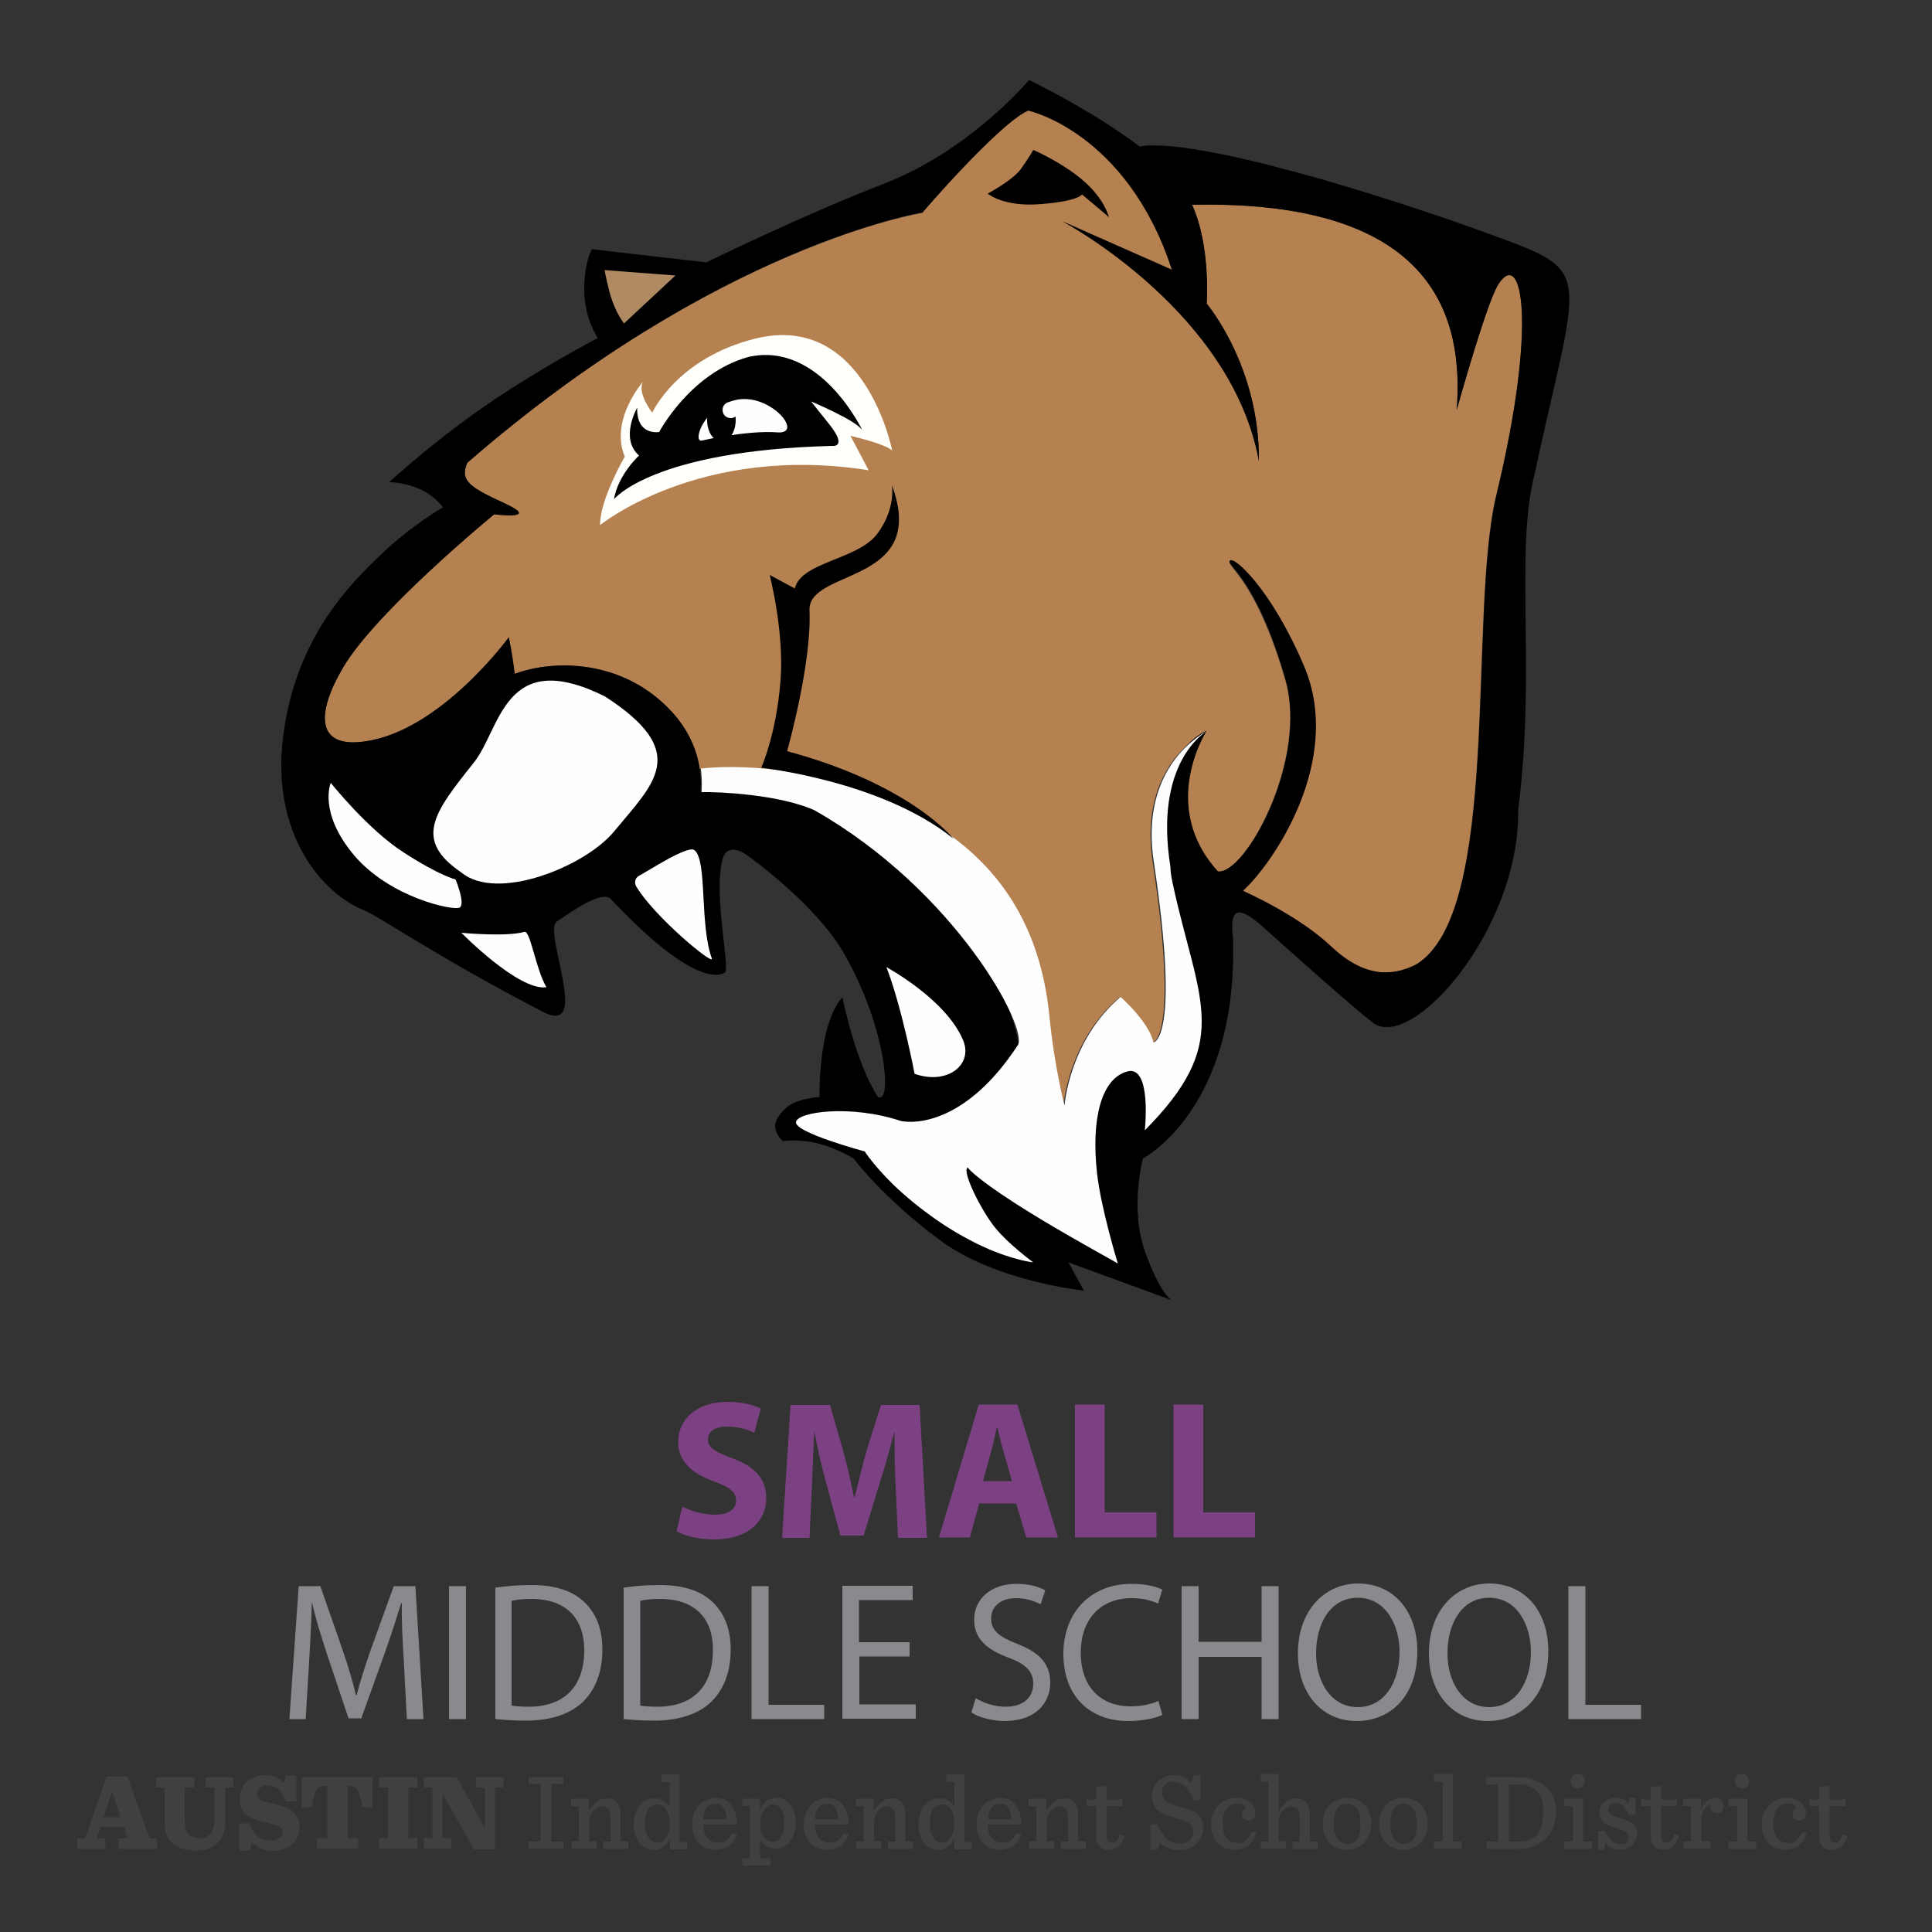 <?xml version="1.0" encoding="utf-8"?>
<!-- Generator: Adobe Illustrator 22.0.1, SVG Export Plug-In . SVG Version: 6.00 Build 0)  -->
<svg version="1.1" id="Layer_1" xmlns="http://www.w3.org/2000/svg" xmlns:xlink="http://www.w3.org/1999/xlink" x="0px" y="0px"
	 viewBox="0 0 500 500" style="enable-background:new 0 0 500 500;" xml:space="preserve">
<rect x="0" y="0" width="500" height="500" fill="#333333" stroke="none"/>
<style type="text/css">
	.st0{fill:#B68150;}
	.st1{fill-rule:evenodd;clip-rule:evenodd;fill:#B08A63;}
	.st2{fill:#FFFFFB;}
	.st3{fill:#FEFEFE;}
	.st4{fill-rule:evenodd;clip-rule:evenodd;fill:#FEFEFE;}
	.st5{fill-rule:evenodd;clip-rule:evenodd;}
	.st6{fill:#7C4182;}
	.st7{fill:#898A8D;}
	.st8{fill:#404041;}
</style>
<g>
	<path class="st0" d="M387.7,73.7c-3.2,5.1-10.7,32.4-10.7,32.4c1.7-22.7-4.5-54.5-68.5-53.1c4.8,10.6,3.8,25.6,3.8,25.6
		s13.7,16.2,13.5,40.7c-7-38.3-49.5-61.3-50.8-62l28.3,12.6C291.5,34.1,274.1,25,266,28.7c-8.2,3.7-27.3,26.4-27.3,26.4
		s-53,8.4-117.8,64.7c-2,4.8,1,6.5,10,10.6c9.1,4.2-3,2.7-3,2.7s-30.6,25-39.2,39.8c-6.5,11.1-7.4,20.8,5.6,19
		c19.7-2.7,37.4-27,37.4-27s0,0,0,0.1c0,0,0,0.1,0,0.1c0,0,0,0,0,0c0.2,0.8,1,4.5,1.5,9.3c10.2-3.8,27.3-3.6,39.5,8.6
		c5.5,5.5,7.7,11.3,8.4,16.1l0-0.1c0,0,30.1-4.1,60.1,14.3c14.2,8.8,27.4,23.3,30.1,49.9c1.3,13.2,3.9,23,3.9,23s1.2-16.8,14.5-28.1
		c0,0,7.4,6.5,8.5,11.8c0,0,7.1-0.5,0.1-46.8c-2.6-17.1,4.5-26.5,9.5-30.8c2.4-2.3,4.4-3.1,4.4-3.1s-12.6,19.4,2.9,36.4
		c7,0.9,23.5-28.9,17.5-49.7c-7.5-25.8-15.2-29.3-14.4-30.7c0.8-1.3,10.6,6.9,19.2,27.3c10.3,24.3-8,51-15.8,58.1
		c-0.3,0,13.7,5.9,22.9,14.5c8.4,7.9,15.6,7.8,21.9,4.6c22.3-13.5,13.4-90.5,20.8-121.5C398,83.7,393.9,63.8,387.7,73.7z"/>
	<path d="M387.5,61.3c-31.2-11.5-78.5-25.8-92.6-23.4c-12.5-9.5-28.6-17.2-28.6-17.2s-14.9,18-37.4,26.8
		c-20.6,7.9-46.1,20.4-46.1,20.4l-29.6-3.4c0,0-2,3.1-2,10.5c0,7.4,3.5,12.5,3.5,12.5s-10.3,5.3-23.1,13.5
		c-17.3,11.1-30.9,23.8-30.9,23.8s3.3-0.1,7.3,1.5c4.8,2,6.6,5,6.6,5s-8.3,4.8-16,12.2c-7.7,7.4-22,21.2-25.3,46.9
		c-3.3,25.7,10.4,41.1,21,45.2c3.5,1.4,19.6,12.5,46.3,26.3c12.5,6.4-0.2-20.9,3.5-23.4s11.7-8.3,14-5.8c19.2,20.4,27,20.5,29.5,19
		c1.5-0.9-3.2-20.5-0.5-29.7c0.6-2.1,2.8-3.1,6.2-0.7c7.3,5.2,19.3,15.6,24.7,24.7c11,18.8,12.8,38.2,9.7,38c-0.1,0-0.3,0-0.4,0
		c-5.8-8.6-9.3-25.9-9.3-25.9c-6.4,7.2-5.9,25.8-5.9,25.8c-7.1,0.7-8.8,2.6-10.5,4.9c-2.7,3.4,1,6.5,1,6.5s4.3-0.6,9,0.6
		c4.6,1.1,9.3,3.9,9.3,3.9s7.3,9.9,22,20.9c14.6,11,37.6,13.3,37.6,13.3l-4-7.3l26.8,9.8c-0.6-0.3-3.1-2.1-6.8-12.1
		c-4.3-11.6-0.7-24.6-0.7-24.6s24.7-12.8,23.3-57.1c-1.2-9.3,2.6-7.6,9-1.7c0,0,0,0,0,0c8.6,7.7,20.8,18.6,27.1,23.6
		c9.9,7.9,38.2-23.9,37.7-55.1c0,0,0,0,0,0c4.5-34.6-0.6-65,3.8-84.8C408.5,69.9,413,70.7,387.5,61.3z M300.5,62.4
		C300.5,62.4,300.4,62.3,300.5,62.4C300.5,62.5,300.5,62.5,300.5,62.4z M296.1,280.2c-0.9-2.3-1.7-4.1-5.6-4.1
		c-8.6,2.7-15.5,27.5-15.4,27.7c-0.5-0.2-10.5-28.8-11.6-34.4c-6-32.5-57.8-69.1-72.8-66.7c-3,0.5-6.1,1.3-9.4,2.4v0
		c0.4-5.2-0.4-14-8.6-22.1c-12.2-12.2-29.3-12.4-39.5-8.6c0,0,0,0,0,0c-0.6-4.7-1.3-8.4-1.5-9.3c0,0,0,0,0,0c0,0,0-0.1,0-0.1
		c0,0,0-0.1,0-0.1s-17.7,24.4-37.4,27c-13,1.8-12.1-7.9-5.6-19c8.6-14.7,39.2-39.8,39.2-39.8s12.1,1.6,3-2.7c-9-4.2-12-5.8-10-10.6
		C185.7,63.4,238.7,55,238.7,55s19.6-22.7,27.3-26.4c0,0,25.5,5.4,37.3,41.2L275,57.3c1.3,0.7,43.8,23.7,50.8,62
		c0.2-24.6-13.5-40.7-13.5-40.7s1.1-15-3.8-25.6c64-1.4,70.2,30.4,68.5,53.1c0,0,7.6-27.3,10.7-32.4c6.2-9.9,10.3,10-0.4,54.4
		c-7.4,31,1.5,108-20.8,121.5c-6.3,3.2-13.5,3.3-21.9-4.6c-9.1-8.6-23.2-14.5-22.9-14.5c7.8-7.1,26.1-33.7,15.8-58.1
		c-8.7-20.4-18.4-28.7-19.2-27.3c-0.8,1.3,7,4.8,14.4,30.7c6,20.8-10.4,50.6-17.5,49.7c-15.5-17-2.9-36.4-2.9-36.4
		s-10.5,4-11.1,20.5c-0.5,14.1,9.8,48.7,9.1,52.2c-3.3,17.5-14.1,30.7-14.1,30.7S297,285.3,296.1,280.2z"/>
	<path class="st1" d="M156.5,69.9l18.3,1.4l-13.3,12.4c0,0-2.3-2.8-3.7-7.9C156.5,70.7,156.5,69.9,156.5,69.9z"/>
	<path d="M255.6,50.1c0,0,6.5-3.4,8.7-6.5c2.2-3.1,3.1-4.8,3.1-4.8s7.3,3.1,12.9,7.9c5.6,4.8,6.7,9.5,6.7,9.5l-7-5.9
		c0,0-0.6,1.7-10.4,2.5C259.8,53.7,255.6,50.1,255.6,50.1z"/>
	<path class="st2" d="M155.3,135.9c0,0,25.8-21.1,69.5-14.2l-4.7-8.9c0,0,8.9,2,10.8,3.8c0,0-7-35.9-35.3-29
		c-20.4,5-26.8,19.2-26.8,19.2s-4-5.1-2.4-8c0,0-8.7,9.9-4.7,19.4C161.6,118.3,155.2,129.4,155.3,135.9z"/>
	<path d="M158.9,129.2c0,0,9.9-12.6,56.4-13.8c0,0,4.2,0.6-0.6-5.5c-4.8-6-4.8-6-4.8-6s11.8,4.9,13.3,7.5c0,0-11-23.3-29.6-19
		c-15,4.2-23,19.4-23,19.4s-5.9,1.1-5.7-6.3c0,0-4.6,8,0.5,12.4C165.3,117.9,159.9,123,158.9,129.2z"/>
	<path class="st3" d="M181.7,114c0,0,11.7-2.7,19.5-2.1c6.9,0.5-1.5-9.9-10.2-8.5C182,105,179.1,114.7,181.7,114z"/>
	<path class="st4" d="M119.4,241.4c0,0,11.3,1.1,16.2-0.2c1.6-0.9,2.9,9.2,5.8,14.3C134.2,256.5,119.4,241.4,119.4,241.4z"/>
	<path class="st4" d="M164.6,229.3c-0.5-0.9-0.2-2.1,0.7-2.6c2.6-1.4,12.7-8,14.4-6.7c3.4,2.6,1.3,19,4.5,28
		C185.1,250.3,169.2,237.2,164.6,229.3z"/>
	<path class="st4" d="M236.7,277.9c0,0-3.3-17.3-7.3-27.6c0,0,15.3,8.2,19.8,18.8C252,275.5,245.2,280.9,236.7,277.9z"/>
	<path class="st3" d="M104.6,220.7c-9.3-5.9-19-18.1-19-18.1s-3.3,7.6,6,18.7c9.3,11,25.6,14.4,27.3,13.6c1.7-0.8-1-7.3-1-7.3
		S113.9,226.7,104.6,220.7z"/>
	<path class="st3" d="M303.5,228.7c3.4,15.7,7.5,26.1,7.5,35.6c0,8.9-3.6,17-14.7,28.2c0-0.1,1.8-17-4.6-15.2
		c-6.8,1.9-9.3,12.5-7.8,26.2c1,9.2,5.4,23.5,5.4,23.5s-0.7-0.4-1.9-1.1c-4.5-2.5-16-8.9-24.7-14.5c-11-7.1-12.3-9.3-12.3-9.3
		s-0.1,0.1-0.2,0.4c-0.7,1.6,3.6,10.6,7.4,15.3c3.4,4.2,9.8,8.9,9.8,8.9s-5-0.5-12.6-3.9c-3.5-1.6-7.6-3.8-12-6.8
		c-4.9-3.4-8.7-6.6-11.6-9.4c-5.2-5.1-7.4-8.6-7.4-8.6l0,0c-0.3-0.1-17.8-4.8-17.8-7.5c0-2.8,14.3-4.7,27.1-0.4
		c4.3,0.9,17.4,0.1,30.3-19.6c2.9-4.1-15.9-39.9-52.6-60.8c-9.1-4.1-24.8-4.8-28.9-4.7h-0.3l0-0.8c0.1-1.5,0-3.3-0.2-5.2l0-0.1
		c0,0,30.1-4.1,60.1,14.3c14.2,8.8,27.5,23.3,30.1,49.9c1.3,13.2,3.9,23,3.9,23s1.2-16.8,14.5-28.1c0,0,7.4,6.5,8.5,11.8
		c0,0,7.1-0.5,0.1-46.8c-2.6-17.1,4.5-26.5,9.5-30.8c2.3-2,4.1-3,4.4-3.1c-0.7,0.4-13.9,8.3-9.6,35.2
		C302.9,225.8,303.2,227.2,303.5,228.7L303.5,228.7z"/>
	<path class="st4" d="M122.6,197.4c7.1-8.9,7.8-30.1,33.9-17.2c22.5,14.5,12.7,22.5,2.4,35c-7.4,9-30.2,18.3-39.5,10.6
		C106.9,217.3,112.3,210.3,122.6,197.4z"/>
	<path class="st5" d="M199.2,148.8c0,0,3.8,14.8,2.8,27.3c-1.1,14.1-5,22.6-5,22.6s31.4,3.4,49.8,18.4c0,0-11.1-14.1-43.1-22.7
		c0,0,6.4-22.6,5.8-36.4c-0.5-11,31-6.5,21.3-32.5c0,0,1.2,6-3.8,12.7c-5.1,6.7-19.7,7.2-21.3,14.1L199.2,148.8z"/>
	<path d="M190.4,108.7c0,3.1-1.7,5.6-3.7,5.6s-3.7-2.5-3.7-5.6c0-3.1,1.7-5.6,3.7-5.6S190.4,105.6,190.4,108.7z"/>
	<path class="st3" d="M191.2,106.1c0,1.2-0.9,2.1-2.1,2.1s-2.1-0.9-2.1-2.1c0-1.2,0.9-2.1,2.1-2.1S191.2,104.9,191.2,106.1z"/>
</g>
<g>
	<g>
		<path class="st6" d="M176.6,389.9c2.1,1.1,5.2,2.1,8.5,2.1c3.5,0,5.4-1.5,5.4-3.7c0-2.1-1.6-3.4-5.7-4.9c-5.6-2-9.3-5.2-9.3-10.2
			c0-5.9,4.8-10.4,12.8-10.4c3.8,0,6.6,0.8,8.6,1.7l-1.7,6.3c-1.4-0.7-3.8-1.6-7.1-1.6c-3.3,0-4.9,1.5-4.9,3.3
			c0,2.2,1.9,3.2,6.3,4.9c6,2.2,8.8,5.4,8.8,10.3c0,5.8-4.4,10.7-13.6,10.7c-3.9,0-7.7-1-9.6-2.1L176.6,389.9z"/>
		<path class="st6" d="M231.8,384.8c-0.2-4.1-0.3-9.1-0.3-14.1h-0.1c-1.1,4.4-2.5,9.3-3.8,13.3l-4.1,13.4h-6l-3.6-13.3
			c-1.1-4-2.3-8.9-3.1-13.4h-0.1c-0.2,4.6-0.4,10-0.6,14.2l-0.6,13.1h-7.1l2.2-34.4h10.2l3.3,11.5c1.1,4,2.1,8.3,2.9,12.3h0.2
			c1-4,2.1-8.5,3.2-12.4l3.6-11.4h10l1.9,34.4h-7.5L231.8,384.8z"/>
		<path class="st6" d="M253.4,389.1l-2.4,8.8H243l10.3-34.4h10l10.5,34.4h-8.2l-2.6-8.8H253.4z M261.9,383.3l-2.1-7.3
			c-0.6-2-1.2-4.6-1.7-6.6H258c-0.5,2-1,4.6-1.6,6.6l-2,7.3H261.9z"/>
		<path class="st6" d="M278.2,363.5h7.7v27.9h13.4v6.5h-21.1V363.5z"/>
		<path class="st6" d="M303.7,363.5h7.7v27.9h13.4v6.5h-21.1V363.5z"/>
	</g>
	<g>
		<path class="st7" d="M104.5,429.8c-0.3-4.8-0.6-10.6-0.5-14.9h-0.2c-1.2,4-2.6,8.3-4.3,13.1l-6,16.7h-3.3l-5.5-16.4
			c-1.6-4.9-3-9.3-3.9-13.4h-0.1c-0.1,4.3-0.4,10.1-0.7,15.2l-0.9,14.8h-4.2l2.4-34.4h5.6l5.8,16.6c1.4,4.2,2.6,8,3.4,11.6h0.2
			c0.9-3.5,2.1-7.3,3.6-11.6l6-16.6h5.6l2.1,34.4h-4.3L104.5,429.8z"/>
		<path class="st7" d="M120.6,410.5v34.4h-4.4v-34.4H120.6z"/>
		<path class="st7" d="M128.1,410.9c2.7-0.4,5.8-0.7,9.3-0.7c6.3,0,10.7,1.5,13.7,4.3c3,2.8,4.8,6.8,4.8,12.4
			c0,5.6-1.7,10.2-4.9,13.4c-3.2,3.2-8.4,5-14.9,5c-3.1,0-5.7-0.2-7.9-0.4V410.9z M132.4,441.4c1.1,0.2,2.7,0.3,4.4,0.3
			c9.3,0,14.4-5.3,14.4-14.6c0-8.1-4.5-13.3-13.7-13.3c-2.3,0-4,0.2-5.1,0.5V441.4z"/>
		<path class="st7" d="M161.3,410.9c2.7-0.4,5.8-0.7,9.3-0.7c6.3,0,10.7,1.5,13.7,4.3c3,2.8,4.8,6.8,4.8,12.4
			c0,5.6-1.7,10.2-4.9,13.4c-3.2,3.2-8.4,5-14.9,5c-3.1,0-5.7-0.2-7.9-0.4V410.9z M165.7,441.4c1.1,0.2,2.7,0.3,4.4,0.3
			c9.3,0,14.4-5.3,14.4-14.6c0.1-8.1-4.5-13.3-13.7-13.3c-2.3,0-4,0.2-5.1,0.5V441.4z"/>
		<path class="st7" d="M194.5,410.5h4.4v30.7h14.4v3.7h-18.8V410.5z"/>
		<path class="st7" d="M235.5,428.7h-13.1v12.4H237v3.7h-19v-34.4h18.2v3.7h-13.9v10.9h13.1V428.7z"/>
		<path class="st7" d="M252.5,439.5c2,1.2,4.8,2.2,7.8,2.2c4.5,0,7.1-2.4,7.1-5.9c0-3.2-1.8-5.1-6.4-6.8c-5.5-2-8.9-4.9-8.9-9.8
			c0-5.4,4.4-9.3,10.9-9.3c3.5,0,6,0.8,7.5,1.7l-1.2,3.6c-1.1-0.6-3.4-1.6-6.4-1.6c-4.6,0-6.4,2.8-6.4,5.2c0,3.2,2.1,4.8,6.7,6.6
			c5.7,2.2,8.6,5.1,8.6,10.1c0,5.3-3.9,9.9-11.8,9.9c-3.3,0-6.8-1-8.6-2.2L252.5,439.5z"/>
		<path class="st7" d="M300.8,443.8c-1.6,0.8-4.8,1.6-8.9,1.6c-9.5,0-16.7-6.1-16.7-17.4c0-10.8,7.2-18.1,17.6-18.1
			c4.2,0,6.9,0.9,8,1.5l-1.1,3.6c-1.7-0.8-4-1.4-6.8-1.4c-7.9,0-13.2,5.2-13.2,14.2c0,8.4,4.8,13.8,13,13.8c2.7,0,5.4-0.6,7.1-1.4
			L300.8,443.8z"/>
		<path class="st7" d="M310.2,410.5v14.4h16.3v-14.4h4.4v34.4h-4.4v-16.1h-16.3v16.1h-4.4v-34.4H310.2z"/>
		<path class="st7" d="M366.8,427.3c0,11.8-7.1,18.1-15.7,18.1c-8.9,0-15.2-7-15.2-17.5c0-10.9,6.7-18.1,15.7-18.1
			C360.8,409.9,366.8,417.1,366.8,427.3z M340.6,427.9c0,7.4,3.9,13.9,10.8,13.9c6.9,0,10.8-6.5,10.8-14.3c0-6.8-3.5-14-10.8-14
			C344.2,413.5,340.6,420.3,340.6,427.9z"/>
		<path class="st7" d="M400.7,427.3c0,11.8-7.1,18.1-15.7,18.1c-8.9,0-15.2-7-15.2-17.5c0-10.9,6.7-18.1,15.7-18.1
			C394.8,409.9,400.7,417.1,400.7,427.3z M374.6,427.9c0,7.4,3.9,13.9,10.8,13.9c6.9,0,10.8-6.5,10.8-14.3c0-6.8-3.5-14-10.8-14
			C378.2,413.5,374.6,420.3,374.6,427.9z"/>
		<path class="st7" d="M405.9,410.5h4.4v30.7h14.4v3.7h-18.8V410.5z"/>
	</g>
	<path class="st8" d="M32.1,472.8H26l-1,3h2.3v2.7h-7.3v-2.7h2l5.6-16H33l5.7,16h2v2.7h-10v-2.7H33L32.1,472.8z M26.8,470.3h4.4
		l-2.2-6.7H29L26.8,470.3z"/>
	<path class="st8" d="M42.6,471.7v-9.1h-2.2v-2.7h9.9v2.7h-2.5v8.6c0,3.4,1.4,4.5,3.8,4.5c1.2,0,2.1-0.3,2.8-1
		c0.7-0.8,1.1-2.1,1.1-4v-8.1h-2.3v-2.7h7.2v2.7h-2.1v8.9c0,4-2.2,7.4-7.5,7.4C45.2,478.9,42.6,476.3,42.6,471.7"/>
	<path class="st8" d="M61.8,471.9h2.8c0.9,2.9,2.5,4.4,5.6,4.4c1.9,0,2.9-0.9,2.9-2.2c0-1.5-1.6-1.8-4.5-2.5
		c-3.1-0.7-6.6-1.8-6.6-6.1c0-3.8,3.1-6.1,6.7-6.1c2.2,0,3.8,0.8,4.7,2.1l0.6-2h2.7v6.7h-2.8c-0.9-2.8-2.2-4.1-4.6-4.1
		c-1.9,0-2.8,1.1-2.8,2.2c0,1.6,1.8,2,4.6,2.6c3,0.7,6.4,1.8,6.4,5.9c0,3.7-2.8,6.2-6.9,6.2c-2.4,0-4.4-1-5.4-2.3l-0.6,2.3h-2.7
		V471.9z"/>
	<path class="st8" d="M82,475.7h2.7v-13.5h-0.5c-2.2,0-2.6,0.7-3.5,5.5h-2.6v-7.8h18.3v7.8h-2.6c-0.9-4.8-1.3-5.5-3.5-5.5H90v13.5
		h2.7v2.7H82V475.7z"/>
	<polygon class="st8" points="98.1,475.7 100.4,475.7 100.4,462.6 98.1,462.6 98.1,459.9 108,459.9 108,462.6 105.7,462.6 
		105.7,475.7 108,475.7 108,478.4 98.1,478.4 	"/>
	<polygon class="st8" points="114.8,464.6 114.5,464.6 114.5,475.7 116.8,475.7 116.8,478.4 109.7,478.4 109.7,475.7 111.9,475.7 
		111.9,462.6 109.7,462.6 109.7,459.9 118.2,459.9 125.2,472.6 125.5,472.6 125.5,462.6 123.2,462.6 123.2,459.9 130.3,459.9 
		130.3,462.6 128.1,462.6 128.1,478.6 122.6,478.6 	"/>
	<polygon class="st8" points="136.8,476.6 139.9,476.6 139.9,461.7 136.8,461.7 136.8,459.9 145.8,459.9 145.8,461.7 142.7,461.7 
		142.7,476.6 145.8,476.6 145.8,478.4 136.8,478.4 	"/>
	<path class="st8" d="M147.8,476.6h2v-9.2h-2v-1.9h4.6v3.3c1.4-2.4,2.9-3.4,4.8-3.4c2,0,3.4,1.5,3.4,4v7.2h2v1.9h-6.5v-1.9h1.9v-6.2
		c0-1-0.2-1.8-0.7-2.3c-0.4-0.4-0.9-0.6-1.5-0.6c-1.5,0-3.3,1.6-3.3,4.1v4.9h1.9v1.9h-6.5V476.6z"/>
	<path class="st8" d="M165.8,477.3c-1.2-1.2-1.8-3.1-1.8-5.1c0-2.1,0.7-4.2,1.9-5.4c0.9-0.9,2.1-1.4,3.5-1.4c1.9,0,3.1,0.9,3.9,2.3
		v-6.5h-2.1v-2h4.7v17.5h1.9v1.9h-4.4v-2.7c-0.9,1.9-2.5,2.9-4.1,2.9C167.9,478.7,166.7,478.2,165.8,477.3 M173.3,471.9
		c0-2.6-1-4.9-3.2-4.9c-2,0-3.2,1.8-3.2,4.9c0,3.2,1.5,5,3.2,5C171.8,476.9,173.3,475.1,173.3,471.9"/>
	<path class="st8" d="M182,472.1c0.1,3.2,1.4,4.8,3.9,4.8c1.5,0,2.7-0.7,3.5-2.4h1.3c-0.7,2.8-2.7,4.2-5.5,4.2
		c-3.9,0-6.1-2.8-6.1-6.6c0-3.9,2.6-6.8,6.2-6.8c3.8,0,5.5,3.4,5.4,6.9H182z M182,470.8h6.1c-0.2-2.4-1-4-2.9-4
		C183.4,466.8,182.2,467.9,182,470.8"/>
	<path class="st8" d="M192.1,480.9h2v-13.5h-2v-1.9h4.6v3c0.9-2.3,2.6-3.2,4.3-3.2c1.3,0,2.4,0.5,3.2,1.4c1.2,1.2,1.7,3,1.7,5.1
		c0,2.1-0.7,4.1-1.9,5.2c-0.9,0.9-2,1.4-3.2,1.4c-1.9,0-3.3-1-4.1-2.4v4.9h2.7v1.9h-7.3V480.9z M203,471.6c0-3.1-1.3-4.6-3-4.6
		c-1.6,0-3.3,2.1-3.3,5c0,2.6,1.1,4.6,3.2,4.6C201.9,476.7,203,474.9,203,471.6"/>
	<path class="st8" d="M210.9,472.1c0.1,3.2,1.4,4.8,3.9,4.8c1.5,0,2.7-0.7,3.5-2.4h1.3c-0.7,2.8-2.7,4.2-5.5,4.2
		c-3.9,0-6.1-2.8-6.1-6.6c0-3.9,2.6-6.8,6.2-6.8c3.8,0,5.5,3.4,5.4,6.9H210.9z M210.9,470.8h6.1c-0.2-2.4-1-4-2.9-4
		C212.3,466.8,211.1,467.9,210.9,470.8"/>
	<path class="st8" d="M221.5,476.6h2v-9.2h-2v-1.9h4.6v3.3c1.4-2.4,2.9-3.4,4.8-3.4c2,0,3.4,1.5,3.4,4v7.2h2v1.9h-6.5v-1.9h1.9v-6.2
		c0-1-0.2-1.8-0.7-2.3c-0.4-0.4-0.9-0.6-1.5-0.6c-1.5,0-3.3,1.6-3.3,4.1v4.9h1.9v1.9h-6.5V476.6z"/>
	<path class="st8" d="M239.5,477.3c-1.2-1.2-1.8-3.1-1.8-5.1c0-2.1,0.7-4.2,1.9-5.4c0.9-0.9,2.1-1.4,3.5-1.4c1.9,0,3.1,0.9,3.9,2.3
		v-6.5h-2.1v-2h4.7v17.5h1.9v1.9H247v-2.7c-0.9,1.9-2.5,2.9-4.1,2.9C241.5,478.7,240.3,478.2,239.5,477.3 M247,471.9
		c0-2.6-1-4.9-3.2-4.9c-2,0-3.2,1.8-3.2,4.9c0,3.2,1.5,5,3.2,5C245.4,476.9,247,475.1,247,471.9"/>
	<path class="st8" d="M255.6,472.1c0.1,3.2,1.4,4.8,3.9,4.8c1.5,0,2.7-0.7,3.5-2.4h1.3c-0.7,2.8-2.7,4.2-5.5,4.2
		c-3.9,0-6.1-2.8-6.1-6.6c0-3.9,2.6-6.8,6.2-6.8c3.8,0,5.5,3.4,5.4,6.9H255.6z M255.7,470.8h6.1c-0.2-2.4-1-4-2.9-4
		C257,466.8,255.9,467.9,255.7,470.8"/>
	<path class="st8" d="M266.2,476.6h2v-9.2h-2v-1.9h4.6v3.3c1.4-2.4,2.9-3.4,4.8-3.4c2,0,3.4,1.5,3.4,4v7.2h2v1.9h-6.5v-1.9h1.9v-6.2
		c0-1-0.2-1.8-0.7-2.3c-0.4-0.4-0.9-0.6-1.5-0.6c-1.5,0-3.3,1.6-3.3,4.1v4.9h1.9v1.9h-6.5V476.6z"/>
	<path class="st8" d="M286.4,462.2v3.5h4.1v1.7h-4.1v7.6c0,1.3,0.4,1.9,1.5,1.9c0.8,0,1.4-0.7,1.9-2.2l1.2,0.5
		c-0.7,2.5-2.2,3.5-4,3.5c-2.2,0-3.3-1.3-3.3-3.4v-7.9h-2.5v-1.7h2.5v-3.2L286.4,462.2z"/>
	<path class="st8" d="M297.7,472.1h1.7c2,3.8,3.3,5,5.9,5c2.2,0,3.5-1.1,3.5-3.1c0-2.3-2.4-2.9-4.8-3.6c-2.8-0.8-5.9-1.8-5.9-5.6
		c0-2.8,2.3-5.4,5.7-5.4c1.5,0,3.5,0.7,4.5,2l0.6-1.9h1.8v6.4h-1.7c-1.7-3.7-3.3-4.8-5.4-4.8c-1.8,0-2.9,1.1-2.9,2.8
		c0,2.5,2.4,3.1,5,3.8c2.8,0.7,5.7,1.6,5.7,5.3c0,3.2-2.6,5.8-6.1,5.8c-2,0-4-0.7-5.1-2l-0.7,1.9h-1.8V472.1z"/>
	<path class="st8" d="M313.4,472.2c0-4,2.8-6.9,6.6-6.9c2.8,0,4.9,1.9,4.9,3.6c0,1.3-0.6,2.3-1.8,2.3c-1.1,0-1.7-0.8-1.7-1.7
		c0-0.8,0.6-1.5,1.1-1.7c-0.4-0.6-1.2-1.1-2.5-1.1c-1.9,0-3.6,1.8-3.6,5.2c0,3.2,1.4,5.1,3.9,5.1c1.5,0,2.8-0.9,3.5-2.8h1.3
		c-0.7,2.9-2.7,4.5-5.5,4.5C315.6,478.7,313.4,475.9,313.4,472.2"/>
	<path class="st8" d="M326.3,476.6h2v-15.5h-2v-2h4.6v9.7c1.4-2.4,2.9-3.4,4.7-3.4c2,0,3.4,1.5,3.4,4v7.2h2v1.9h-6.5v-1.9h1.9v-6.2
		c0-1-0.2-1.8-0.7-2.3c-0.4-0.4-0.9-0.6-1.5-0.6c-1.5,0-3.3,1.6-3.3,4.1v4.9h1.9v1.9h-6.5V476.6z"/>
	<path class="st8" d="M342.3,472c0-3.9,2.5-6.7,6.3-6.7c3.9,0,6.3,2.7,6.3,6.6c0,3.9-2.5,6.8-6.3,6.8
		C344.7,478.7,342.3,476,342.3,472 M352.1,472c0-3.6-1.4-5.2-3.6-5.2c-2.2,0-3.3,1.6-3.3,5.2c0,3.6,1.4,5.2,3.6,5.2
		C351,477.2,352.1,475.5,352.1,472"/>
	<path class="st8" d="M356.9,472c0-3.9,2.5-6.7,6.3-6.7c3.9,0,6.3,2.7,6.3,6.6c0,3.9-2.5,6.8-6.3,6.8
		C359.3,478.7,356.9,476,356.9,472 M366.7,472c0-3.6-1.4-5.2-3.6-5.2c-2.2,0-3.3,1.6-3.3,5.2c0,3.6,1.4,5.2,3.6,5.2
		C365.5,477.2,366.7,475.5,366.7,472"/>
	<polygon class="st8" points="371.1,476.6 373.4,476.6 373.4,461.1 371.1,461.1 371.1,459.1 376,459.1 376,476.6 378.3,476.6 
		378.3,478.4 371.1,478.4 	"/>
	<path class="st8" d="M384.6,476.6h3.1v-14.8h-3.1v-1.9h7.8c6.8,0,10.3,3.7,10.3,9c0,5.1-3.1,9.6-10,9.6h-8V476.6z M392.7,476.6
		c4.6,0,6.7-2.1,6.7-7.7c0-4.9-2.1-7.1-7-7.1h-1.9v14.8H392.7z"/>
	<path class="st8" d="M404.8,476.6h2.3v-9.2h-2.3v-1.9h4.9v11.1h2.3v1.9h-7.2V476.6z M406.5,461c0-1.1,0.7-1.9,1.8-1.9
		c1.1,0,1.8,0.7,1.8,1.9c0,1.1-0.7,1.9-1.8,1.9C407.2,462.8,406.5,462.1,406.5,461"/>
	<path class="st8" d="M413.7,473.8h1.7c0.7,2.1,2.3,3.5,4,3.5c1.5,0,2.1-0.8,2.1-1.8c0-1.1-0.9-1.7-3.3-2.4c-3-0.9-4.3-1.9-4.3-4
		c0-2.1,1.8-3.8,4.4-3.8c1.3,0,2.5,0.5,3.1,1.5l0.3-1.5h1.6v4.4h-1.7c-0.9-1.9-1.7-3-3.4-3c-1,0-2,0.6-2,1.6c0,1.1,1,1.7,3.2,2.3
		c2.9,0.8,4.3,1.8,4.3,4c0,1.9-1.7,4.1-4.5,4.1c-1.6,0-2.9-0.7-3.7-1.7l-0.3,1.7h-1.6V473.8z"/>
	<path class="st8" d="M429.9,462.2v3.5h4.1v1.7h-4.1v7.6c0,1.3,0.4,1.9,1.5,1.9c0.8,0,1.4-0.7,1.9-2.2l1.2,0.5
		c-0.7,2.5-2.2,3.5-4,3.5c-2.2,0-3.3-1.3-3.3-3.4v-7.9h-2.5v-1.7h2.5v-3.2L429.9,462.2z"/>
	<path class="st8" d="M435.6,476.6h2v-9.2h-2v-1.9h4.6v3c0.6-2.2,2.3-3.2,3.7-3.2c1.4,0,2.2,1,2.2,2.2c0,1-0.7,1.8-1.7,1.8
		c-1,0-1.7-0.6-1.7-1.7c0-0.1,0-0.3,0.1-0.5c-1.2-0.1-2.1,1.4-2.5,3.1v6.3h2.4v1.9h-7V476.6z"/>
	<path class="st8" d="M447.3,476.6h2.3v-9.2h-2.3v-1.9h4.9v11.1h2.3v1.9h-7.2V476.6z M449,461c0-1.1,0.7-1.9,1.8-1.9
		c1.1,0,1.8,0.7,1.8,1.9c0,1.1-0.7,1.9-1.8,1.9C449.7,462.8,449,462.1,449,461"/>
	<path class="st8" d="M455.9,472.2c0-4,2.8-6.9,6.6-6.9c2.8,0,4.9,1.9,4.9,3.6c0,1.3-0.6,2.3-1.8,2.3c-1.1,0-1.7-0.8-1.7-1.7
		c0-0.8,0.6-1.5,1.1-1.7c-0.4-0.6-1.2-1.1-2.5-1.1c-1.9,0-3.6,1.8-3.6,5.2c0,3.2,1.4,5.1,3.9,5.1c1.5,0,2.8-0.9,3.5-2.8h1.3
		c-0.7,2.9-2.7,4.5-5.5,4.5C458.2,478.7,455.9,475.9,455.9,472.2"/>
	<path class="st8" d="M473.5,462.2v3.5h4.1v1.7h-4.1v7.6c0,1.3,0.4,1.9,1.5,1.9c0.8,0,1.4-0.7,1.9-2.2l1.2,0.5
		c-0.7,2.5-2.2,3.5-4,3.5c-2.2,0-3.3-1.3-3.3-3.4v-7.9h-2.5v-1.7h2.5v-3.2L473.5,462.2z"/>
</g>
</svg>
